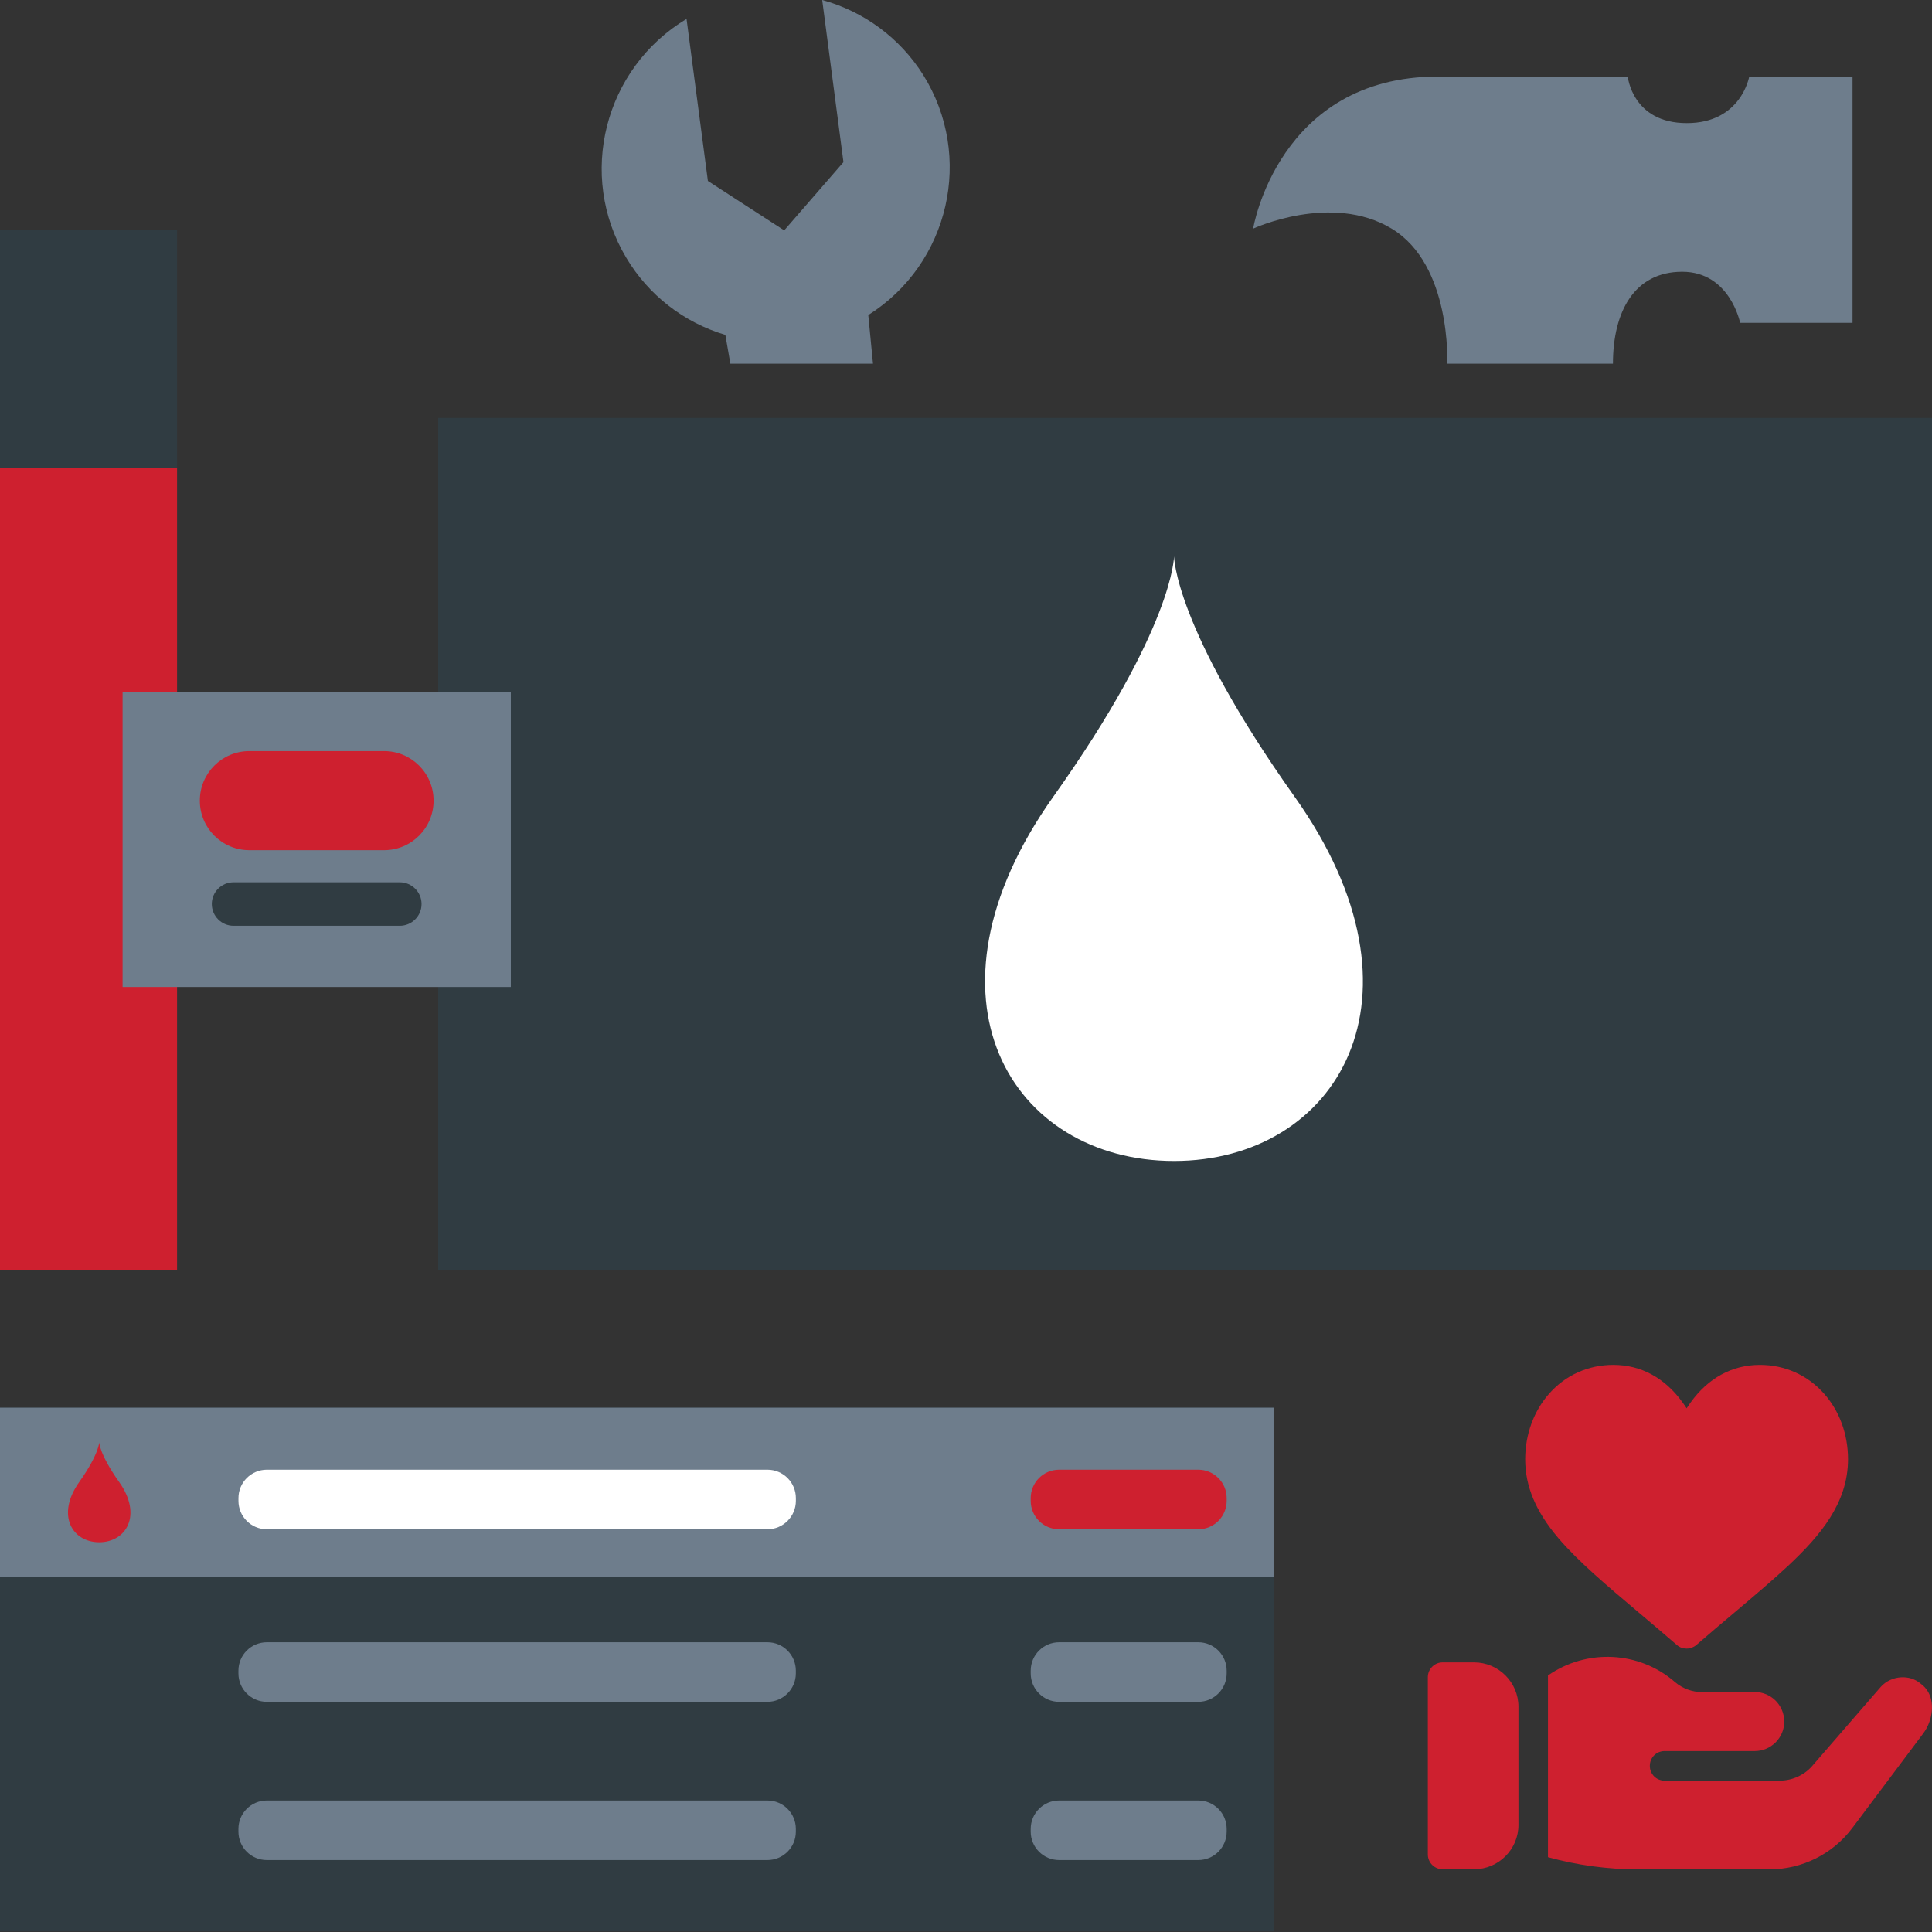 <svg width="140" height="140" viewBox="0 0 140 140" fill="none" 
  xmlns="http://www.w3.org/2000/svg">
  <rect x="0" y="0" width="140" height="140" fill="#333333" stroke="none"/>
  <g clip-path="url(#clip0)">
    <path d="M140 30.285H31.752V92.035H140V30.285Z" fill="#303C42"/>
    <path d="M12.83 16.634H0V92.042H12.83V16.634Z" fill="#303C42"/>
    <path d="M12.83 33.906H0V92.042H12.83V33.906Z" fill="#CE202F"/>
    <path d="M93.804 57.721C85.076 45.425 85.076 40.309 85.076 40.309C85.076 40.309 85.076 45.425 76.333 57.721C65.984 72.291 73.29 84.128 85.076 84.128C96.855 84.128 104.161 72.291 93.804 57.721Z" fill="white"/>
    <path d="M37.015 50.17H8.883V71.521H37.015V50.17Z" fill="#6E7D8C"/>
    <path d="M27.828 61.608H18.071C16.087 61.608 14.48 60.002 14.48 58.017C14.48 56.033 16.087 54.427 18.071 54.427H27.828C29.812 54.427 31.419 56.033 31.419 58.017C31.419 60.002 29.812 61.608 27.828 61.608Z" fill="#CE202F"/>
    <path d="M28.969 67.086H16.924C16.058 67.086 15.348 66.383 15.348 65.509C15.348 64.643 16.051 63.933 16.924 63.933H28.969C29.835 63.933 30.546 64.636 30.546 65.509C30.546 66.383 29.835 67.086 28.969 67.086Z" fill="#303C42"/>
    <path d="M92.287 102.007H0V139.955H92.287V102.007Z" fill="#303C42"/>
    <path d="M92.287 102.007H0V114.251H92.287V102.007Z" fill="#6E7D8C"/>
    <path d="M55.612 110.816H19.337C18.197 110.816 17.279 109.891 17.279 108.758V108.558C17.279 107.418 18.205 106.5 19.337 106.5H55.612C56.753 106.5 57.671 107.426 57.671 108.558V108.758C57.671 109.891 56.745 110.816 55.612 110.816Z" fill="white"/>
    <path d="M86.831 110.816H76.748C75.608 110.816 74.689 109.891 74.689 108.758V108.558C74.689 107.418 75.615 106.5 76.748 106.5H86.831C87.971 106.5 88.889 107.426 88.889 108.558V108.758C88.889 109.891 87.971 110.816 86.831 110.816Z" fill="#CE202F"/>
    <path d="M55.611 123.32H19.335C18.195 123.32 17.277 122.395 17.277 121.262V121.062C17.277 119.922 18.203 119.004 19.335 119.004H55.611C56.751 119.004 57.669 119.93 57.669 121.062V121.262C57.669 122.395 56.743 123.32 55.611 123.32Z" fill="#6E7D8C"/>
    <path d="M86.831 123.32H76.748C75.608 123.32 74.689 122.395 74.689 121.262V121.062C74.689 119.922 75.615 119.004 76.748 119.004H86.831C87.971 119.004 88.889 119.93 88.889 121.062V121.262C88.889 122.395 87.971 123.32 86.831 123.32Z" fill="#6E7D8C"/>
    <path d="M55.611 134.788H19.335C18.195 134.788 17.277 133.862 17.277 132.73V132.53C17.277 131.39 18.203 130.472 19.335 130.472H55.611C56.751 130.472 57.669 131.397 57.669 132.53V132.73C57.669 133.87 56.743 134.788 55.611 134.788Z" fill="#6E7D8C"/>
    <path d="M86.831 134.788H76.748C75.608 134.788 74.689 133.862 74.689 132.73V132.53C74.689 131.39 75.615 130.472 76.748 130.472H86.831C87.971 130.472 88.889 131.397 88.889 132.53V132.73C88.889 133.87 87.971 134.788 86.831 134.788Z" fill="#6E7D8C"/>
    <path d="M8.631 107.389C7.188 105.353 7.188 104.509 7.188 104.509C7.188 104.509 7.188 105.353 5.744 107.389C4.034 109.795 5.241 111.757 7.188 111.757C9.135 111.757 10.349 109.802 8.631 107.389Z" fill="#CE202F"/>
    <path d="M104.873 26.355C104.873 26.355 105.198 19.196 100.845 16.568C96.485 13.933 90.807 16.568 90.807 16.568C90.807 16.568 92.613 5.545 104.214 5.545C115.814 5.545 117.954 5.545 117.954 5.545C117.954 5.545 118.28 8.921 122.233 8.921C126.179 8.921 126.756 5.545 126.756 5.545H134.241V23.394H126.097C126.097 23.394 125.357 19.692 121.9 19.692C118.442 19.692 116.88 22.572 116.88 26.355H104.873Z" fill="#6E7D8C"/>
    <path d="M106.82 120.463H104.54C103.948 120.463 103.467 120.944 103.467 121.536V134.38C103.467 134.973 103.948 135.454 104.54 135.454H106.82C108.59 135.454 110.033 134.01 110.033 132.241V123.676C110.033 121.906 108.59 120.463 106.82 120.463Z" fill="#CE202F"/>
    <path d="M139.682 122.543C139.556 122.328 139.386 122.158 139.186 122.01C138.401 121.321 137.069 121.388 136.299 122.225L131.435 127.836L131.287 128.006C130.687 128.673 129.828 129.035 128.932 129.035H120.626C120.027 129.035 119.553 128.562 119.553 127.962C119.553 127.362 120.027 126.888 120.626 126.888H127.156C128.333 126.888 129.295 125.926 129.295 124.749V124.727C129.273 123.55 128.333 122.61 127.156 122.61H123.284C122.64 122.61 121.951 122.373 121.396 121.906C118.783 119.619 114.97 119.463 112.172 121.41V134.58C114.289 135.158 116.473 135.461 118.679 135.461H128.229C130.583 135.461 132.812 134.351 134.226 132.463L139.363 125.615C140.111 124.616 140.17 123.268 139.682 122.543Z" fill="#CE202F"/>
    <path d="M132.168 100.978C130.984 99.645 129.333 98.905 127.534 98.905C125.52 98.905 123.78 99.852 122.492 101.651C122.396 101.785 122.307 101.918 122.218 102.051C122.137 101.918 122.041 101.785 121.944 101.651C120.656 99.852 118.917 98.905 116.903 98.905C115.104 98.905 113.453 99.638 112.269 100.978C111.143 102.244 110.521 103.939 110.521 105.745C110.521 107.707 111.284 109.521 112.92 111.453C114.349 113.134 116.4 114.866 118.769 116.865C119.642 117.605 120.553 118.368 121.515 119.204C121.715 119.382 121.967 119.463 122.218 119.463C122.47 119.463 122.722 119.374 122.922 119.204C123.884 118.368 124.787 117.605 125.668 116.865C127.193 115.577 128.504 114.466 129.651 113.393C131.865 111.305 133.915 108.929 133.915 105.745C133.915 103.939 133.301 102.244 132.168 100.978Z" fill="#CE202F"/>
    <path d="M62.919 22.831L63.26 26.355H52.925L52.562 24.267C49.549 23.372 46.988 21.38 45.381 18.678C41.813 12.711 43.775 4.96 49.749 1.37L51.296 13.111L56.826 16.694L61.12 11.749L59.58 0C62.608 0.829 65.221 2.761 66.894 5.419C70.589 11.319 68.812 19.107 62.919 22.831Z" fill="#6E7D8C"/>
  </g>
  <defs>
    <clipPath id="clip0">
      <rect width="140" height="140" fill="white"/>
    </clipPath>
  </defs>
</svg>
